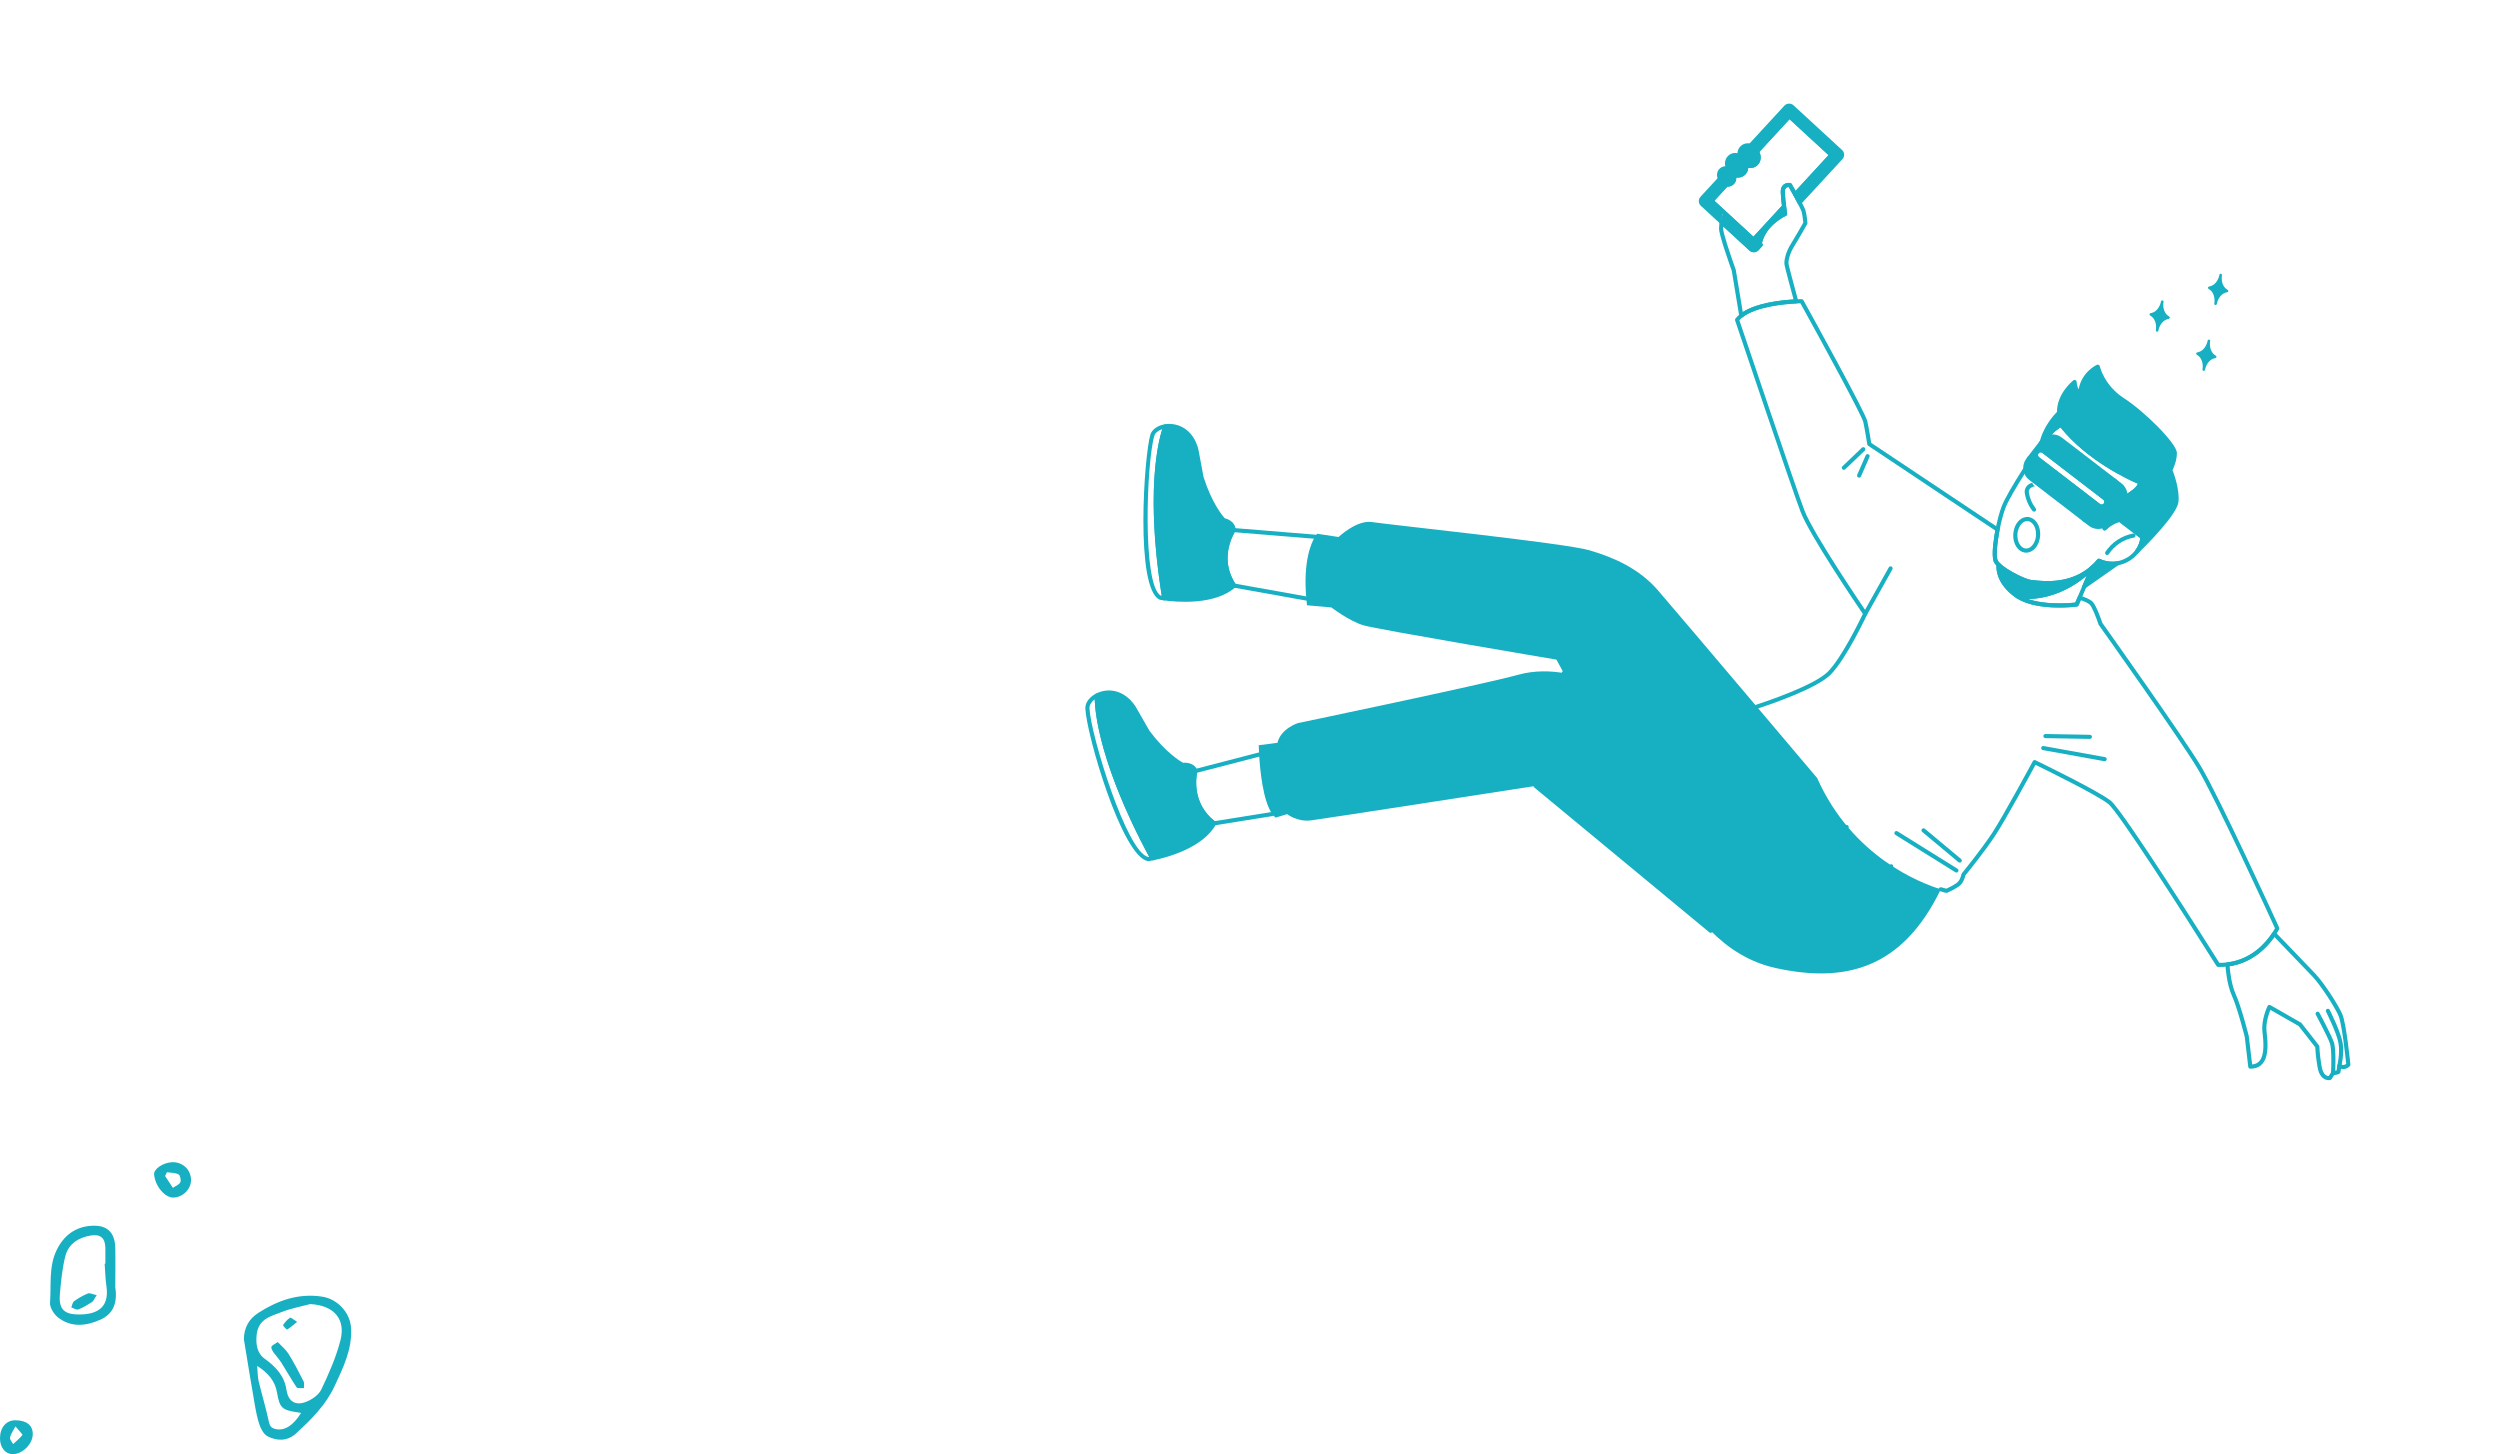 <svg xmlns="http://www.w3.org/2000/svg" width="2278" height="1325" viewBox="0 0 2278 1325" fill="none"><path fill-rule="evenodd" clip-rule="evenodd" d="M152.089 1068.15C151.546 1069.33 151.003 1070.5 150.46 1071.59C152.812 1075.21 155.165 1078.83 157.517 1082.36C159.869 1080.73 163.217 1079.55 164.303 1077.29C165.207 1075.48 164.212 1070.87 162.764 1070.14C159.688 1068.51 155.708 1068.69 152.179 1068.15H152.089ZM174.074 1074.85C174.255 1083.35 166.745 1091.04 157.969 1091.22C150.189 1091.4 141.322 1080.73 140.418 1070.14C139.965 1065.17 148.56 1059.38 156.793 1059.01C166.293 1058.65 173.802 1065.62 174.074 1074.85Z" fill="#17AFC2"></path><path fill-rule="evenodd" clip-rule="evenodd" d="M14.115 1299.67C11.672 1304.29 9.682 1306.91 9.139 1309.9C8.777 1311.62 10.949 1313.88 11.944 1315.87C14.839 1313.15 18.096 1310.62 20.448 1307.54C20.81 1307.09 17.372 1303.74 14.115 1299.76V1299.67ZM14.115 1294.15C24.339 1294.24 29.948 1298.86 29.858 1306.82C29.767 1315.96 20.267 1325.19 11.401 1325.01C4.615 1324.82 -0.089 1318.76 0.001 1310.35C0.092 1300.58 5.792 1294.06 14.115 1294.15Z" fill="#17AFC2"></path><path fill-rule="evenodd" clip-rule="evenodd" d="M234.329 1244.57C234.871 1250.46 234.781 1254.62 235.686 1258.6C238.671 1270.99 242.381 1283.21 245.004 1295.6C245.909 1299.58 247.266 1301.21 250.976 1302.12C259.118 1304.02 267.171 1299.13 274.318 1287.46C273.323 1287.28 272.328 1287.1 271.332 1286.92C256.947 1284.93 254.776 1282.85 252.423 1268.91C250.614 1258.42 244.462 1251.09 234.238 1244.57H234.329ZM283.003 1188.21C274.227 1190.56 264.999 1192.19 256.585 1195.54C246.904 1199.43 235.505 1201.6 233.876 1216.08C232.971 1224.58 234.057 1233.08 241.386 1238.24C251.247 1245.3 259.118 1253.71 261.018 1266.38C262.466 1276.33 268.618 1281.13 278.299 1277.6C283.818 1275.61 290.241 1271.26 292.684 1266.29C299.56 1251.9 306.165 1236.98 310.146 1221.59C315.303 1201.78 304.174 1189.57 283.094 1188.3L283.003 1188.21ZM222.205 1220.78C222.205 1209.83 226.91 1201.78 235.414 1196.26C253.057 1184.95 272.056 1178.17 293.589 1181.51C307.703 1183.69 319.193 1196.17 319.917 1210.38C320.912 1229.65 312.679 1246.29 304.898 1262.94C296.936 1280.22 283.546 1293.52 269.704 1306.19C261.923 1313.24 252.695 1313.24 243.919 1308.81C240.662 1307.18 238.038 1302.66 236.681 1298.95C234.419 1292.53 233.152 1285.65 231.976 1278.86C228.629 1259.5 225.462 1240.14 222.296 1220.78H222.205Z" fill="#17AFC2"></path><path fill-rule="evenodd" clip-rule="evenodd" d="M253.056 1222.86C256.585 1226.57 260.294 1229.56 262.737 1233.36C267.803 1241.5 272.236 1250 276.579 1258.6C277.484 1260.32 276.851 1262.76 276.941 1264.84C274.679 1264.66 271.06 1265.38 270.337 1264.21C265.36 1256.88 261.108 1249.1 256.313 1241.59C254.232 1238.33 251.518 1235.53 249.256 1232.36C248.261 1230.82 246.904 1228.65 247.356 1227.2C247.718 1225.85 250.161 1224.94 253.056 1222.86Z" fill="#17AFC2"></path><path fill-rule="evenodd" clip-rule="evenodd" d="M270.88 1204.4C266.899 1207.57 264.456 1209.83 261.561 1211.55C261.289 1211.73 257.58 1207.84 257.942 1207.39C259.661 1204.77 261.742 1202.32 264.275 1200.7C264.999 1200.24 267.532 1202.5 270.789 1204.5L270.88 1204.4Z" fill="#17AFC2"></path><path fill-rule="evenodd" clip-rule="evenodd" d="M95.27 1151.57C95.451 1151.57 95.722 1151.57 95.993 1151.48C95.993 1146.59 96.084 1141.8 95.993 1136.91C95.812 1128.14 91.56 1124.34 82.784 1125.78C71.656 1127.59 62.518 1133.29 59.623 1144.33C56.637 1155.64 55.642 1167.49 54.556 1179.16C53.471 1191.83 57.633 1197.35 70.118 1197.71C86.494 1198.25 100.065 1193 96.989 1172.11C95.993 1165.32 95.903 1158.35 95.36 1151.57H95.27ZM105.131 1173.55C107.122 1187.58 102.96 1197.35 91.47 1202.5C78.532 1208.29 64.961 1209.83 52.928 1200.51C49.128 1197.53 45.238 1191.38 45.6 1186.94C46.776 1170.84 44.242 1154.1 51.752 1138.81C58.266 1125.6 68.851 1117.73 83.599 1116.92C97.622 1116.1 104.679 1122.89 105.041 1137C105.312 1149.76 105.041 1162.61 105.041 1173.64L105.131 1173.55Z" fill="#17AFC2"></path><path fill-rule="evenodd" clip-rule="evenodd" d="M88.123 1180.16C85.861 1183.51 85.228 1185.5 83.961 1186.31C79.89 1188.93 75.819 1191.47 71.295 1193.19C69.666 1193.82 67.133 1192.01 64.962 1191.29C65.776 1189.39 66.048 1186.67 67.495 1185.68C71.385 1182.87 75.638 1180.43 80.071 1178.62C81.88 1177.9 84.595 1179.43 88.123 1180.16Z" fill="#17AFC2"></path><path d="M2013.03 262.239C2020.44 266.49 2018.96 275.936 2018.8 276.82C2018.95 276 2020.82 266.574 2029.28 265.152C2021.85 260.865 2023.36 251.392 2023.51 250.572C2023.35 251.456 2021.46 260.812 2013.03 262.239Z" fill="#17AFC2"></path><path d="M2026.65 264.679C2023.39 265.92 2021.27 268.326 2019.91 270.663C2019.45 267.999 2018.29 265.007 2015.66 262.71C2018.93 261.464 2021.05 259.058 2022.41 256.723C2022.87 259.384 2024.02 262.376 2026.65 264.679ZM2018.6 277.948C2019.23 278.059 2019.82 277.644 2019.93 277.022C2020.11 276.057 2021.84 267.565 2029.47 266.282C2029.95 266.203 2030.33 265.832 2030.41 265.356C2030.5 264.88 2030.27 264.402 2029.86 264.159C2023.15 260.292 2024.47 251.738 2024.64 250.774C2024.75 250.152 2024.33 249.556 2023.71 249.444C2023.09 249.332 2022.49 249.748 2022.38 250.37C2022.21 251.334 2020.47 259.816 2012.84 261.11C2012.36 261.192 2011.99 261.564 2011.9 262.039C2011.82 262.515 2012.04 262.993 2012.46 263.233C2019.17 267.083 2017.85 275.652 2017.68 276.618C2017.57 277.24 2017.98 277.836 2018.6 277.948Z" fill="#17AFC2"></path><path d="M1959.78 286.515C1967.19 290.765 1965.71 300.211 1965.55 301.095C1965.7 300.276 1967.57 290.851 1976.03 289.427C1968.59 285.14 1970.11 275.668 1970.26 274.848C1970.1 275.733 1968.2 285.087 1959.78 286.515Z" fill="#17AFC2"></path><path d="M1973.4 288.955C1970.13 290.196 1968.01 292.601 1966.65 294.939C1966.19 292.276 1965.04 289.284 1962.41 286.985C1965.68 285.741 1967.8 283.334 1969.15 280.999C1969.61 283.659 1970.77 286.652 1973.4 288.955ZM1965.35 302.224C1965.97 302.336 1966.57 301.921 1966.68 301.298C1966.85 300.333 1968.59 291.842 1976.22 290.558C1976.7 290.478 1977.07 290.108 1977.16 289.631C1977.24 289.156 1977.02 288.677 1976.6 288.434C1969.89 284.567 1971.21 276.013 1971.38 275.049C1971.49 274.427 1971.08 273.831 1970.45 273.719C1969.83 273.608 1969.24 274.022 1969.12 274.645C1968.95 275.609 1967.22 284.093 1959.58 285.385C1959.11 285.467 1958.73 285.839 1958.65 286.314C1958.56 286.791 1958.79 287.269 1959.21 287.51C1965.92 291.359 1964.59 299.929 1964.42 300.894C1964.31 301.517 1964.72 302.112 1965.35 302.224L1965.35 302.224Z" fill="#17AFC2"></path><path d="M2002.28 322.234C2009.69 326.482 2008.21 335.928 2008.05 336.814C2008.2 335.993 2010.07 326.568 2018.53 325.146C2011.1 320.859 2012.61 311.385 2012.76 310.564C2012.6 311.45 2010.71 320.805 2002.28 322.234Z" fill="#17AFC2"></path><path d="M2015.9 324.673C2012.64 325.914 2010.51 328.32 2009.16 330.656C2008.7 327.993 2007.54 325 2004.91 322.704C2008.18 321.456 2010.3 319.051 2011.66 316.716C2012.12 319.376 2013.27 322.369 2015.9 324.673ZM2007.85 337.94C2008.48 338.052 2009.07 337.637 2009.18 337.014C2009.36 336.051 2011.09 327.558 2018.72 326.276C2019.2 326.195 2019.57 325.825 2019.66 325.35C2019.74 324.873 2019.52 324.394 2019.1 324.153C2012.39 320.284 2013.71 311.731 2013.89 310.767C2014 310.144 2013.58 309.548 2012.96 309.437C2012.34 309.325 2011.74 309.74 2011.63 310.362C2011.46 311.326 2009.72 319.809 2002.09 321.104C2001.61 321.184 2001.24 321.556 2001.15 322.033C2001.07 322.508 2001.29 322.986 2001.71 323.227C2008.42 327.076 2007.1 335.646 2006.93 336.61C2006.82 337.233 2007.23 337.828 2007.85 337.94Z" fill="#17AFC2"></path><path d="M1572.67 813.147L1570.72 823.82L1705.55 847.979L1707.49 837.307L1572.67 813.147Z" fill="#17AFC2"></path><path d="M999.408 633.757C999.408 633.757 996.444 682.849 1049.7 781.551L1050.89 781.984C1062.62 779.529 1094.9 771.05 1106.34 750.213C1081.71 731.726 1089.21 702.591 1089.21 702.591C1089.21 702.591 1087.63 695.964 1077.53 696.946C1077.53 696.946 1063.08 689.908 1045.93 667.094L1033.03 644.609C1022.88 629.341 1008.49 628.958 999.408 633.757L999.408 633.757Z" fill="#17AFC2"></path><path d="M1061.98 388.419C1061.98 388.419 1043 433.799 1060.73 544.523L1060.64 545.183C1071.44 546.685 1106.32 550.034 1124.52 533.582C1107.36 508.028 1124.03 483.003 1124.03 483.003C1124.03 483.003 1124.76 476.219 1114.88 473.825C1114.88 473.825 1103.55 462.411 1094.88 435.233L1090.11 409.757C1085.57 391.994 1072.13 386.902 1061.98 388.419Z" fill="#17AFC2"></path><path d="M1147.31 687.513C1148.13 701.679 1150.79 729.869 1159.32 741.729C1160.25 743.036 1161.25 744.135 1162.34 745.01L1172.84 741.822C1172.84 741.822 1182.09 749.118 1194.44 747.562C1206.79 746.005 1399.22 716.113 1399.22 716.113L1558.81 848.134C1534.12 823.156 1519.47 791.271 1510.2 772.308C1497.83 747.017 1443.97 648.179 1424.91 613.308C1413.97 611.401 1398.85 610.509 1383.04 614.914C1352.34 623.486 1182.69 658.871 1182.69 658.871C1182.69 658.871 1167.1 663.806 1164.01 676.839L1146.95 679.044C1146.95 679.044 1147.01 682.361 1147.31 687.513L1147.31 687.513Z" fill="#17AFC2"></path><path d="M1198.23 489.059C1194.6 495.079 1187.32 511.78 1190.31 545.371C1190.46 547.351 1190.69 549.427 1190.94 551.531L1213.21 553.515C1213.21 553.515 1229.34 565.951 1242.46 569.792C1255.6 573.666 1418.21 601.045 1418.21 601.045C1418.21 601.045 1420.73 605.617 1424.91 613.308C1443.97 648.179 1497.83 747.017 1510.2 772.309C1519.47 791.271 1534.13 823.156 1558.81 848.134C1574.29 863.814 1593.7 876.756 1618.21 882.125C1680 895.637 1733.05 883.884 1768.45 810.316C1750.19 804.712 1687.83 780.902 1655.78 708.937C1655.78 708.937 1630.44 678.963 1600.8 643.956C1563.77 600.2 1520.01 548.591 1510.52 537.67C1493.42 518.038 1470.37 507.86 1448.14 501.383C1425.93 494.881 1264.21 477.969 1250.29 475.717C1236.37 473.466 1219.69 489.326 1219.69 489.326L1200.12 486.334C1200.12 486.334 1199.35 487.172 1198.23 489.059L1198.23 489.059Z" fill="#17AFC2"></path><path d="M1550.89 180.538C1549.4 182.17 1549.49 184.706 1551.12 186.192L1568.66 202.323C1568.95 198.716 1569.28 195.656 1569.28 195.656L1571.1 193.704L1559.5 183.031L1573.21 168.133C1571.37 167.828 1569.47 166.596 1567.97 164.211C1567.68 163.75 1567.41 163.269 1567.22 162.829L1550.89 180.538L1550.89 180.538Z" fill="#17AFC2"></path><path d="M1575.09 153.991C1570.02 151.563 1564.25 156.522 1567.22 162.828C1567.41 163.269 1567.68 163.75 1567.97 164.21C1569.47 166.595 1571.37 167.828 1573.21 168.133C1577.23 168.854 1581.08 165.367 1580.08 160.659L1581.09 159.565C1580.55 159.415 1580 159.153 1579.46 158.814C1578.09 157.997 1576.77 156.731 1575.66 154.931C1575.49 154.656 1575.32 154.409 1575.17 154.139C1575.13 154.078 1575.11 154.047 1575.09 153.991L1575.09 153.991Z" fill="#17AFC2"></path><path d="M1585.31 142.397C1578.57 138.395 1570.32 145.351 1575.09 153.991C1575.15 154 1575.22 154.039 1575.27 154.075L1575.17 154.139C1575.32 154.409 1575.49 154.657 1575.66 154.931C1576.77 156.731 1578.09 157.997 1579.47 158.814C1580 159.154 1580.55 159.415 1581.09 159.566C1586.69 161.492 1592.52 156.677 1590.85 150.06C1590.66 149.944 1590.44 149.798 1590.25 149.654C1589.09 148.852 1587.97 147.701 1587 146.144C1586.29 145.069 1585.81 144.005 1585.47 142.996C1585.4 142.793 1585.36 142.596 1585.31 142.397Z" fill="#17AFC2"></path><path d="M1575.09 153.991C1575.11 154.047 1575.13 154.078 1575.17 154.139L1575.27 154.075C1575.22 154.039 1575.15 154 1575.09 153.991Z" fill="#17AFC2"></path><path d="M1571.1 193.705L1569.28 195.656C1569.28 195.656 1568.95 198.716 1568.66 202.324L1595.37 226.907C1597 228.417 1599.51 228.298 1601.03 226.671L1604.36 223.066L1603.4 222.19C1607.14 203.445 1626.57 194.967 1626.57 194.967C1626.57 194.967 1626.12 192.012 1625.65 188.105L1597.83 218.317L1571.1 193.704L1571.1 193.705Z" fill="#17AFC2"></path><path d="M1594.87 132.777C1589.34 131.082 1583.66 135.863 1585.31 142.397C1585.36 142.596 1585.4 142.793 1585.47 142.996C1585.81 144.005 1586.29 145.069 1587 146.144C1587.97 147.701 1589.09 148.852 1590.25 149.655C1590.44 149.798 1590.66 149.944 1590.85 150.06C1597.7 154.108 1606.07 146.903 1600.86 138.107C1600.76 137.899 1600.64 137.713 1600.51 137.502C1598.89 134.906 1596.88 133.406 1594.87 132.777Z" fill="#17AFC2"></path><path d="M1627.31 97.561L1594.87 132.777C1596.88 133.406 1598.89 134.906 1600.51 137.502C1600.64 137.713 1600.77 137.899 1600.86 138.107L1630.5 105.943L1668.83 141.23L1635.75 177.142C1637.08 179.578 1638.5 182.22 1639.76 184.614L1677.44 143.722C1678.93 142.09 1678.84 139.551 1677.21 138.065L1632.97 97.329C1631.33 95.841 1628.82 95.96 1627.31 97.561L1627.31 97.561Z" fill="#17AFC2"></path><path d="M1821.13 514.666C1821.13 514.666 1818.69 529.034 1836.89 542.382C1837.49 542.815 1838.1 543.221 1838.73 543.607C1877.53 547.498 1903.92 519.982 1906.42 517.257C1884.96 536.165 1856.99 530.718 1851.19 530.383C1845.76 530.115 1828.13 521.478 1821.13 514.666Z" fill="#17AFC2"></path><path d="M1877.91 386.897C1905.51 422.267 1950.45 439.703 1950.45 439.703C1948.21 449.038 1933.25 452.618 1925.79 462.59C1918.36 472.542 1917.69 481.476 1917.69 481.476C1929.14 470.242 1941.74 473.041 1941.74 473.041C1943.76 473.729 1945.62 474.876 1947.17 476.347C1950.61 479.676 1952.33 484.646 1952.14 489.467C1951.94 494.258 1949.97 498.866 1947.09 502.663C1948.11 501.653 1981.94 468.966 1983.16 457.034C1984.38 444.915 1977.56 428.318 1977.56 428.318C1977.56 428.318 1981.83 420.243 1981.69 412.68C1981.53 405.113 1953.28 376.568 1934.35 364.415C1915.39 352.26 1911.48 334.123 1911.48 334.123C1911.48 334.123 1895.52 341.434 1895.42 360.64C1895.42 360.64 1890.65 354.988 1890.37 348.077C1890.37 348.077 1875.57 359.823 1876.24 376.051C1876.24 376.051 1862.93 388.578 1859.96 405.318C1864.49 397.563 1870.71 391.328 1877.91 386.897L1877.91 386.897Z" fill="#17AFC2"></path><path d="M1899.26 534.358L1929.46 513.251C1923.75 514.262 1917.77 513.407 1912.54 510.927C1910.64 513.216 1908.68 515.25 1906.62 517.049L1899.26 534.358Z" fill="#17AFC2"></path><path d="M1046.55 780.893C1046.47 780.881 1046.38 780.868 1046.3 780.853C1026.8 777.358 993.644 669.015 992.717 645.328C992.61 642.531 994.426 639.526 997.512 637.172C997.836 650.008 1002.4 697.33 1047.15 780.79C1046.9 780.833 1046.69 780.87 1046.55 780.893L1046.55 780.893ZM1045.76 784.568C1045.99 784.608 1046.21 784.637 1046.43 784.656C1046.58 784.671 1046.74 784.668 1046.89 784.642C1046.89 784.642 1048.54 784.384 1051.27 783.822C1052.1 783.655 1052.71 782.96 1052.77 782.122C1052.83 781.283 1052.33 780.504 1051.53 780.219L1051.01 780.031C998.973 683.346 1001.26 634.358 1001.29 633.872C1001.32 633.197 1001 632.551 1000.43 632.182C999.864 631.818 999.142 631.783 998.54 632.092C992.53 635.223 988.772 640.474 988.963 645.472C989.882 668.933 1022.29 780.362 1045.76 784.567L1045.76 784.568Z" fill="#17AFC2"></path><path d="M1058.58 542.977C1058.3 542.933 1058.09 542.898 1057.94 542.871C1040.45 534.006 1044.87 419.926 1051.82 397.155C1051.82 397.155 1051.82 397.152 1051.82 397.15C1052.63 394.473 1055.34 392.228 1059.07 391.018C1055.14 403.245 1043.85 449.441 1058.58 542.977ZM1057.03 546.527C1057.03 546.527 1058.24 546.743 1060.38 547.044C1060.87 547.114 1061.37 546.983 1061.77 546.683C1062.17 546.383 1062.43 545.937 1062.5 545.44L1062.59 544.78C1062.62 544.593 1062.61 544.408 1062.59 544.227C1045.14 435.292 1063.53 389.592 1063.72 389.142C1063.98 388.52 1063.88 387.801 1063.47 387.268C1063.05 386.733 1062.38 386.46 1061.71 386.562C1054.96 387.552 1049.67 391.282 1048.22 396.06C1042.57 414.58 1034.13 536.152 1056.59 546.386C1056.73 546.452 1056.88 546.499 1057.03 546.527Z" fill="#17AFC2"></path><path d="M1103.89 750.692C1092.18 769.785 1061.25 777.847 1051.03 780.037L1051.01 780.03C1003.17 691.139 1001.24 642.564 1001.27 634.934C1010.19 630.782 1022.71 632.476 1031.47 645.647L1044.3 668.031C1061.65 691.136 1076.1 698.339 1076.71 698.634C1077.02 698.783 1077.37 698.846 1077.71 698.814C1084.73 698.134 1086.78 701.559 1087.26 702.698C1086.39 706.896 1081.98 733.109 1103.89 750.692L1103.89 750.692ZM1050.56 783.833C1050.8 783.875 1051.04 783.872 1051.28 783.821C1064.44 781.067 1096.33 772.361 1107.99 751.118C1108.44 750.298 1108.22 749.274 1107.47 748.713C1084.17 731.223 1090.74 704.199 1091.03 703.058C1091.11 702.761 1091.11 702.451 1091.04 702.156C1090.38 699.371 1086.78 694.389 1077.92 695.028C1075.41 693.65 1062.42 685.909 1047.43 665.969L1034.66 643.673C1024.22 627.966 1009.01 626.561 998.531 632.098C997.952 632.404 997.574 632.99 997.533 633.644C997.412 635.671 995.147 684.397 1048.04 782.442C1048.26 782.848 1048.62 783.16 1049.06 783.316L1050.25 783.749C1050.35 783.785 1050.46 783.814 1050.56 783.833Z" fill="#17AFC2"></path><path d="M1122.05 533.229C1104.96 547.263 1073.98 544.977 1062.47 543.534C1046.61 443.857 1060.81 397.352 1063.34 390.141C1073.14 389.193 1084.38 394.931 1088.29 410.224L1093.04 435.58C1101.8 463.099 1113.07 474.667 1113.55 475.147C1113.79 475.394 1114.1 475.569 1114.44 475.65C1121.31 477.316 1122.09 481.226 1122.16 482.457C1119.95 486.117 1107.16 509.413 1122.05 533.229L1122.05 533.229ZM1060.3 547.034C1060.33 547.039 1060.35 547.043 1060.38 547.045C1070.96 548.517 1106.96 551.993 1125.77 534.973C1126.47 534.349 1126.59 533.308 1126.07 532.536C1109.85 508.364 1124.94 485.024 1125.59 484.042C1125.76 483.791 1125.86 483.503 1125.9 483.203C1126.2 480.354 1124.48 474.452 1115.88 472.143C1113.96 470.015 1104.25 458.418 1096.67 434.664L1091.96 409.413C1087.29 391.161 1073.4 384.818 1061.7 386.561C1061.05 386.658 1060.5 387.089 1060.25 387.694C1059.46 389.566 1041.29 434.763 1058.83 544.544L1058.78 544.929C1058.64 545.929 1059.32 546.858 1060.3 547.034L1060.3 547.034Z" fill="#17AFC2"></path><path d="M1124.18 535.43L1189.97 547.219C1190.99 547.402 1191.97 546.722 1192.15 545.702C1192.33 544.679 1191.65 543.705 1190.63 543.522L1125.64 531.875C1111.67 510.329 1122.29 489.602 1125.02 484.969L1198.07 490.929C1199.11 491.015 1200.01 490.244 1200.1 489.211C1200.18 488.176 1199.4 487.252 1198.37 487.185L1124.18 481.13C1123.5 481.077 1122.85 481.394 1122.47 481.962C1122.29 482.224 1105.31 508.336 1122.96 534.628C1123.24 535.05 1123.68 535.34 1124.18 535.43Z" fill="#17AFC2"></path><path d="M1106.01 752.064C1106.21 752.1 1106.43 752.103 1106.64 752.069L1159.62 743.583C1160.64 743.419 1161.34 742.457 1161.18 741.433C1161.01 740.407 1160.04 739.708 1159.03 739.875L1106.84 748.231C1086.54 732.479 1089.74 709.396 1090.8 704.12L1147.78 689.332C1148.78 689.07 1149.39 688.045 1149.13 687.043C1148.86 686.038 1147.83 685.437 1146.84 685.695L1088.74 700.772C1088.08 700.943 1087.56 701.462 1087.39 702.124C1087.31 702.428 1079.87 732.695 1105.21 751.715C1105.45 751.893 1105.72 752.012 1106.01 752.064L1106.01 752.064Z" fill="#17AFC2"></path><path d="M1558.48 849.982C1559.09 850.092 1559.75 849.894 1560.2 849.402C1560.87 848.663 1560.85 847.525 1560.15 846.811C1537.22 823.616 1523.06 794.474 1513.69 775.191L1511.88 771.482C1498.68 744.491 1438.49 634.234 1426.56 612.408C1426.06 611.498 1424.92 611.161 1424.01 611.661C1423.1 612.157 1422.77 613.298 1423.27 614.206C1435.19 636.025 1495.34 746.212 1508.51 773.133L1510.31 776.829C1517.6 791.842 1527.77 812.764 1542.72 832.38L1400.42 714.665C1399.62 714.005 1398.43 714.112 1397.77 714.913C1397.11 715.715 1397.22 716.898 1398.02 717.56L1557.61 849.58C1557.87 849.791 1558.17 849.926 1558.48 849.982L1558.48 849.982Z" fill="#17AFC2"></path><path d="M1623.68 187.474L1597.72 215.664L1562.15 182.921L1573.95 170.098C1576.17 170.187 1578.33 169.336 1579.9 167.716C1581.44 166.124 1582.22 164.005 1582.11 161.748C1584.94 162.196 1587.83 161.356 1589.96 159.403C1591.81 157.708 1592.86 155.401 1593 152.893C1596.08 153.54 1599.28 152.65 1601.59 150.341C1604.62 147.317 1605.17 142.746 1603.14 138.406L1630.61 108.596L1666.17 141.339L1636.14 173.947C1634.17 170.382 1632.65 167.695 1632.65 167.695C1632.37 167.206 1631.94 166.878 1631.34 166.771C1630.91 166.694 1627.57 166.182 1625.05 168.356C1623.32 169.85 1622.5 172.139 1622.6 175.163C1622.72 179.252 1623.29 184.336 1623.68 187.474L1623.68 187.474ZM1597.5 220.166C1597.63 220.19 1597.77 220.199 1597.91 220.193C1598.4 220.173 1598.87 219.954 1599.21 219.59L1627.03 189.377C1627.41 188.97 1627.59 188.416 1627.51 187.867C1627.14 184.94 1626.49 179.384 1626.36 175.042C1626.3 173.202 1626.68 171.912 1627.51 171.2C1628.22 170.585 1629.2 170.44 1629.88 170.427C1630.67 171.827 1632.3 174.748 1634.11 178.045C1634.4 178.575 1634.89 178.907 1635.53 179.007C1636.13 179.082 1636.73 178.861 1637.14 178.415L1670.21 142.502C1670.91 141.738 1670.86 140.551 1670.1 139.847L1631.77 104.56C1631.01 103.86 1629.82 103.906 1629.12 104.671L1599.48 136.833C1598.92 137.445 1598.82 138.349 1599.24 139.063C1601.52 142.913 1600.58 146.042 1598.94 147.685C1597.38 149.239 1594.58 150.076 1591.81 148.446C1591.16 148.06 1590.33 148.102 1589.73 148.556C1589.12 149.01 1588.84 149.782 1589.03 150.517C1589.63 152.915 1589.05 155.145 1587.42 156.635C1585.87 158.056 1583.72 158.485 1581.7 157.79C1580.98 157.553 1580.22 157.745 1579.71 158.292L1578.7 159.387C1578.29 159.834 1578.12 160.455 1578.25 161.05C1578.58 162.624 1578.21 164.062 1577.2 165.104C1576.25 166.083 1574.89 166.525 1573.54 166.284C1572.91 166.171 1572.26 166.389 1571.83 166.86L1558.12 181.757C1557.41 182.521 1557.46 183.709 1558.23 184.411L1596.56 219.699C1596.82 219.943 1597.15 220.103 1597.5 220.166L1597.5 220.166Z" fill="#17AFC2"></path><path d="M1578.25 160.269C1578.19 160.524 1578.19 160.789 1578.25 161.05C1578.58 162.624 1578.21 164.062 1577.2 165.104C1576.25 166.083 1574.89 166.525 1573.54 166.285C1573.52 166.281 1573.5 166.278 1573.49 166.274C1572.03 166.013 1570.64 164.927 1569.56 163.21C1569.31 162.822 1569.1 162.438 1568.94 162.082C1567.91 159.887 1568.13 157.794 1569.5 156.428C1570.63 155.307 1572.25 154.952 1573.78 155.478C1573.83 155.555 1573.88 155.63 1573.93 155.707C1575.21 157.771 1576.62 159.246 1578.25 160.269ZM1572.8 169.967C1575.38 170.463 1578.06 169.624 1579.9 167.716C1581.55 166.011 1582.32 163.704 1582.08 161.269L1582.48 160.839C1582.92 160.358 1583.08 159.683 1582.9 159.053C1582.72 158.422 1582.23 157.932 1581.6 157.758C1581.25 157.661 1580.87 157.481 1580.47 157.228C1579.22 156.482 1578.15 155.388 1577.26 153.943L1577.1 153.688C1577.01 153.547 1576.92 153.417 1576.84 153.274C1576.82 153.234 1576.8 153.198 1576.78 153.163C1576.6 152.784 1576.29 152.48 1575.9 152.296C1572.79 150.81 1569.24 151.386 1566.85 153.763C1564.34 156.259 1563.83 160.038 1565.52 163.628C1565.72 164.102 1566.04 164.677 1566.39 165.227C1568.03 167.836 1570.31 169.521 1572.8 169.967L1572.8 169.967Z" fill="#17AFC2"></path><path d="M1589.17 151.193C1589.51 153.331 1588.89 155.286 1587.42 156.635C1585.87 158.056 1583.72 158.485 1581.7 157.79C1581.25 157.661 1580.87 157.481 1580.47 157.228C1579.22 156.482 1578.15 155.388 1577.26 153.943L1577.1 153.687C1577.08 153.662 1577.06 153.638 1577.05 153.613C1576.96 153.257 1576.8 152.932 1576.53 152.686C1574.99 149.627 1575.27 146.669 1577.29 144.707C1579.02 143.028 1581.48 142.649 1583.72 143.682C1584.12 144.865 1584.7 146.052 1585.42 147.169C1586.45 148.818 1587.72 150.182 1589.17 151.193L1589.17 151.193ZM1581.96 161.73C1584.79 162.238 1587.78 161.408 1589.96 159.403C1592.6 156.987 1593.61 153.322 1592.67 149.603C1592.55 149.119 1592.24 148.702 1591.81 148.447C1591.67 148.363 1591.52 148.256 1591.38 148.155C1590.29 147.394 1589.37 146.399 1588.59 145.153C1588.01 144.259 1587.57 143.346 1587.26 142.407C1587.2 142.236 1587.17 142.112 1587.15 141.991C1587.03 141.484 1586.72 141.046 1586.27 140.783C1582.44 138.512 1577.78 139.002 1574.67 142.01C1572.05 144.555 1570.34 149.278 1573.45 154.897C1573.46 154.92 1573.48 154.945 1573.49 154.967C1573.5 154.981 1573.5 154.993 1573.51 155.006C1573.64 155.248 1573.78 155.474 1573.93 155.707C1575.28 157.882 1576.77 159.399 1578.51 160.431C1579.17 160.849 1579.89 161.179 1580.59 161.375C1581.04 161.53 1581.5 161.648 1581.96 161.73Z" fill="#17AFC2"></path><path d="M1574.85 155.989C1575.32 156.074 1575.84 155.976 1576.26 155.673C1576.75 155.33 1577.09 154.745 1577.1 154.149C1577.11 153.554 1576.89 152.956 1576.42 152.592C1576.18 152.404 1575.72 152.196 1575.43 152.142C1574.78 152.027 1574.13 152.251 1573.7 152.735C1573.26 153.219 1573.11 153.894 1573.29 154.52C1573.35 154.721 1573.53 155.061 1573.65 155.229C1573.94 155.647 1574.38 155.905 1574.85 155.989Z" fill="#17AFC2"></path><path d="M1624.51 193.864C1623.69 194.281 1622.53 194.909 1621.17 195.751L1624.3 192.353C1624.38 192.931 1624.45 193.441 1624.51 193.864L1624.51 193.864ZM1601.76 223.117L1599.65 225.412C1599.27 225.82 1598.73 226.067 1598.16 226.092C1597.59 226.117 1597.05 225.919 1596.65 225.542L1552.4 184.814C1552.4 184.809 1552.4 184.805 1552.39 184.802C1551.98 184.428 1551.74 183.911 1551.72 183.348C1551.69 182.777 1551.9 182.223 1552.29 181.795L1566.89 165.961C1567.79 167.192 1568.83 168.178 1569.96 168.872L1558.12 181.772C1557.42 182.534 1557.47 183.718 1558.23 184.422L1596.55 219.704C1597.31 220.407 1598.5 220.356 1599.21 219.595L1603.91 214.49C1602.89 216.742 1602.08 219.185 1601.55 221.828C1601.46 222.273 1601.54 222.728 1601.76 223.117L1601.76 223.117ZM1597.01 229.758C1597.44 229.835 1597.88 229.865 1598.32 229.845C1599.89 229.775 1601.33 229.108 1602.41 227.964L1605.74 224.325C1606.08 223.953 1606.26 223.461 1606.23 222.96C1606.21 222.457 1605.98 221.987 1605.61 221.652L1605.46 221.521C1609.46 204.708 1627.15 196.755 1627.33 196.675C1628.11 196.332 1628.56 195.508 1628.43 194.665C1628.43 194.649 1627.97 191.731 1627.53 187.887C1627.44 187.159 1626.94 186.543 1626.24 186.318C1625.55 186.084 1624.78 186.289 1624.28 186.829L1597.71 215.669L1562.16 182.93L1574.59 169.388C1575.06 168.879 1575.21 168.15 1574.97 167.495C1574.74 166.838 1574.18 166.302 1573.48 166.261C1572.03 166.016 1570.67 164.959 1569.56 163.203C1569.32 162.828 1569.11 162.463 1568.98 162.128C1568.73 161.531 1568.2 161.097 1567.57 160.979C1567.57 160.979 1567.56 160.978 1567.56 160.977C1566.93 160.864 1566.28 161.081 1565.85 161.553L1549.52 179.257C1548.45 180.43 1547.9 181.93 1547.96 183.489C1548.02 185.067 1548.7 186.518 1549.86 187.579L1594.1 228.295C1594.91 229.061 1595.92 229.563 1597.01 229.759L1597.01 229.758Z" fill="#17AFC2"></path><path d="M1634.29 272.864C1621.27 273.657 1600.56 276.219 1588.02 284.352L1581.67 245.995C1581.66 245.882 1581.63 245.773 1581.59 245.667C1577.09 233.178 1570.01 212.011 1570.14 208.372C1570.17 207.712 1570.2 207.029 1570.24 206.337L1594.09 228.284C1595.25 229.355 1596.75 229.909 1598.32 229.843C1599.88 229.774 1601.33 229.102 1602.4 227.951L1605.74 224.341C1606.07 223.974 1606.26 223.485 1606.24 222.988C1606.21 222.488 1605.99 222.019 1605.63 221.681L1605.47 221.535C1609.46 204.705 1627.14 196.769 1627.32 196.686C1628.09 196.345 1628.55 195.526 1628.42 194.686C1628.42 194.673 1627.98 191.748 1627.52 187.882C1627.14 184.94 1626.49 179.384 1626.36 175.042C1626.3 173.202 1626.68 171.912 1627.51 171.2C1628.22 170.585 1629.2 170.44 1629.88 170.427C1630.67 171.827 1632.3 174.748 1634.11 178.045C1635.42 180.467 1636.85 183.1 1638.1 185.484C1640.04 189.216 1641.17 191.548 1641.46 192.41C1642.35 195.114 1642.97 201.009 1643.15 202.863C1641.74 205.371 1635.42 216.552 1631.62 222.571C1627.28 229.509 1625.49 237.278 1626.01 241.067C1626.4 243.673 1632.09 264.777 1634.29 272.864L1634.29 272.864ZM1586.32 289.479C1586.85 289.573 1587.4 289.442 1587.82 289.104C1600.26 279.277 1626.21 277.006 1636.8 276.486C1637.37 276.456 1637.89 276.174 1638.23 275.714C1638.56 275.253 1638.67 274.666 1638.52 274.116C1634.49 259.297 1630.02 242.47 1629.73 240.536C1629.36 237.87 1630.69 231.136 1634.81 224.572C1639.13 217.721 1646.63 204.322 1646.71 204.191C1646.89 203.861 1646.97 203.488 1646.94 203.111C1646.91 202.777 1646.23 194.865 1645.02 191.236C1644.67 190.141 1643.55 187.828 1641.43 183.745C1640.16 181.339 1638.74 178.689 1637.4 176.245C1634.86 171.599 1632.65 167.695 1632.65 167.695C1632.37 167.206 1631.94 166.878 1631.34 166.771C1630.91 166.694 1627.57 166.182 1625.05 168.356C1623.32 169.85 1622.5 172.139 1622.6 175.163C1622.74 179.656 1623.4 185.352 1623.79 188.343C1624.06 190.649 1624.33 192.631 1624.51 193.87C1619.92 196.201 1604.91 205.007 1601.56 221.821C1601.47 222.269 1601.54 222.723 1601.76 223.107L1599.65 225.396C1599.25 225.818 1598.72 226.066 1598.16 226.089C1597.6 226.116 1597.06 225.916 1596.65 225.529C1596.64 225.528 1596.64 225.525 1596.64 225.524L1569.93 200.941C1569.4 200.456 1568.64 200.314 1567.97 200.576C1567.31 200.835 1566.84 201.454 1566.78 202.171C1566.62 204.15 1566.46 206.291 1566.39 208.23C1566.18 213.715 1576.53 242.713 1578 246.776L1584.8 287.937C1584.91 288.593 1585.36 289.144 1585.98 289.382C1586.09 289.427 1586.21 289.458 1586.33 289.479L1586.32 289.479Z" fill="#17AFC2"></path><path d="M1594.32 134.571C1596.06 135.122 1597.66 136.479 1598.92 138.498C1598.94 138.554 1599.22 139.01 1599.24 139.063C1601.52 142.914 1600.58 146.042 1598.94 147.685C1597.38 149.239 1594.58 150.076 1591.81 148.446C1591.67 148.363 1591.52 148.256 1591.38 148.155C1590.29 147.395 1589.37 146.399 1588.59 145.152C1588.01 144.259 1587.57 143.346 1587.26 142.407C1587.2 142.236 1587.17 142.112 1587.15 141.991C1586.54 139.584 1587.1 137.375 1588.68 135.877C1590.19 134.441 1592.28 133.961 1594.32 134.57L1594.32 134.571ZM1593.28 152.945C1596.28 153.483 1599.35 152.581 1601.59 150.341C1604.91 147.026 1605.26 141.848 1602.48 137.15C1602.47 137.105 1602.35 136.908 1602.23 136.711C1600.36 133.717 1598.05 131.805 1595.44 130.983C1595.43 130.983 1595.43 130.982 1595.42 130.981C1592.15 129.976 1588.56 130.804 1586.09 133.157C1583.54 135.58 1582.57 139.206 1583.49 142.857C1583.54 143.08 1583.61 143.351 1583.71 143.631C1584.1 144.834 1584.69 146.037 1585.43 147.169C1586.45 148.822 1587.72 150.186 1589.18 151.197C1589.36 151.34 1589.64 151.528 1589.9 151.677C1590.98 152.317 1592.12 152.738 1593.28 152.945L1593.28 152.945Z" fill="#17AFC2"></path><path d="M1630.65 98.198C1631.03 98.267 1631.4 98.439 1631.7 98.715L1675.93 139.447C1676.8 140.236 1676.85 141.583 1676.05 142.458L1640.18 181.388C1639.48 180.074 1638.76 178.731 1638.05 177.426L1670.21 142.502C1670.91 141.738 1670.86 140.551 1670.1 139.847L1631.77 104.561C1631.01 103.86 1629.82 103.906 1629.12 104.671L1601.09 135.087C1600.14 133.883 1599.09 132.915 1597.97 132.188L1628.68 98.843C1629.2 98.293 1629.95 98.074 1630.65 98.198ZM1639.43 186.46C1639.46 186.465 1639.49 186.471 1639.51 186.476C1640.12 186.554 1640.73 186.335 1641.14 185.885L1678.83 144.995C1681.02 142.58 1680.86 138.853 1678.47 136.677L1634.24 95.946C1631.86 93.783 1628.15 93.932 1625.94 96.274C1625.93 96.278 1625.93 96.282 1625.92 96.288L1593.49 131.504C1593.06 131.979 1592.89 132.639 1593.06 133.261C1593.22 133.881 1593.7 134.375 1594.31 134.569C1596.06 135.119 1597.66 136.479 1598.92 138.499C1599.18 139.065 1599.87 139.726 1600.46 139.758C1601.07 139.856 1601.82 139.84 1602.25 139.38L1630.61 108.596L1666.17 141.339L1634.37 175.87C1633.83 176.462 1633.72 177.335 1634.11 178.04C1635.42 180.467 1636.85 183.1 1638.1 185.484C1638.37 185.998 1638.86 186.358 1639.43 186.46Z" fill="#17AFC2"></path><path d="M2020.87 881.046C2020.96 881.062 2021.05 881.071 2021.14 881.078C2024.07 881.167 2027.01 881.032 2029.86 880.673C2054.51 877.768 2068.77 859.551 2073.76 851.851C2075.75 848.824 2076.71 846.776 2076.75 846.689C2076.98 846.192 2076.99 845.614 2076.76 845.116C2076.22 843.93 2022.48 726.462 2005.64 698.381C1989.2 670.996 1919.54 573.031 1915.67 567.593C1914.81 565.035 1910.17 551.558 1906.79 548.26C1904.46 545.956 1899.37 543.993 1895.51 542.752C1894.58 542.442 1893.59 542.91 1893.21 543.805L1890.96 549.075C1885.07 549.707 1855.89 552.21 1839.73 542.019C1839.11 541.642 1838.55 541.262 1837.99 540.862C1821.06 528.444 1822.9 515.514 1822.98 514.97C1823.08 514.366 1822.88 513.745 1822.44 513.321C1821.01 511.921 1820.44 510.98 1820.21 510.436C1818.8 506.952 1819.53 495.885 1822.03 482.908C1822.17 482.166 1821.86 481.409 1821.23 480.991L1705.02 403.504C1704.57 400.584 1702.99 390.553 1701.49 383.757C1699.72 375.704 1649.06 283.987 1643.29 273.554C1642.95 272.951 1642.31 272.579 1641.62 272.586C1641.62 272.586 1639.76 272.607 1636.63 272.732C1623.02 273.401 1598.3 276.036 1585.49 286.157C1583.88 287.426 1582.48 288.813 1581.33 290.28C1580.93 290.777 1580.82 291.438 1581.02 292.041C1581.53 293.56 1632.31 444.353 1640.67 466.359C1648.7 487.486 1691.53 550.74 1697.43 559.406C1694.48 565.556 1678.02 599.362 1665.55 611.991C1653.32 624.398 1608.98 639.311 1600.21 642.175C1599.23 642.494 1598.69 643.555 1599.01 644.542C1599.34 645.525 1600.39 646.068 1601.38 645.742C1613.9 641.656 1655.71 627.327 1668.23 614.627C1682.35 600.321 1700.52 561.675 1701.29 560.036C1701.57 559.435 1701.51 558.728 1701.14 558.181C1700.65 557.47 1652.47 486.825 1644.18 465.028C1636.2 444.025 1589.36 305.024 1584.91 291.833C1585.76 290.878 1586.71 289.979 1587.82 289.106C1600.26 279.276 1626.21 277.006 1636.8 276.486C1638.43 276.419 1639.71 276.382 1640.55 276.364C1663.1 317.155 1696.58 378.921 1697.82 384.562C1699.55 392.425 1701.41 404.76 1701.43 404.886C1701.51 405.408 1701.8 405.873 1702.24 406.167L1818.11 483.424C1816.91 489.88 1814.32 505.905 1816.73 511.858C1817.19 512.943 1818 514.115 1819.17 515.352C1818.94 519.016 1819.41 531.893 1835.78 543.897C1836.43 544.367 1837.08 544.801 1837.76 545.213C1856.83 557.241 1891.07 552.868 1892.51 552.674C1893.17 552.589 1893.73 552.161 1893.99 551.548L1895.99 546.871C1899.95 548.255 1902.95 549.739 1904.15 550.937C1906.33 553.06 1910.24 563.17 1912.2 569.047C1912.26 569.222 1912.34 569.39 1912.45 569.542C1913.18 570.568 1985.66 672.41 2002.42 700.312C2018.41 726.981 2068.12 835.288 2072.96 845.852C2072.54 846.657 2071.76 848.053 2070.61 849.801C2064.77 858.818 2051.65 874.321 2029.41 876.943C2027.05 877.24 2024.66 877.372 2022.25 877.343C2014.22 864.573 1934.84 738.648 1923.34 729.574C1911.6 720.295 1857.1 693.878 1854.78 692.761C1853.88 692.32 1852.79 692.671 1852.31 693.559C1852.05 694.053 1825.49 743.274 1815.27 758.898C1805.06 774.475 1787.8 795.496 1787.63 795.709C1787.42 795.969 1787.28 796.284 1787.23 796.619C1787.22 796.658 1786.54 800.871 1784.05 803.499C1782.01 805.671 1776.16 808.543 1773.44 809.755C1772.67 809.563 1771.14 809.165 1768.99 808.518C1767.98 808.233 1766.95 808.78 1766.65 809.772C1766.35 810.764 1766.91 811.813 1767.91 812.114C1771.26 813.124 1773.14 813.544 1773.21 813.561C1773.6 813.668 1774 813.608 1774.37 813.455C1775.31 813.048 1783.66 809.393 1786.79 806.075C1789.51 803.197 1790.55 799.162 1790.84 797.719C1793.23 794.796 1808.86 775.547 1818.41 760.955C1827.68 746.802 1850.1 705.543 1854.76 696.926C1864.07 701.463 1910.69 724.366 1921.01 732.522C1930.09 739.69 1989.48 832.255 2019.61 880.197C2019.89 880.647 2020.35 880.953 2020.87 881.046L2020.87 881.046Z" fill="#17AFC2"></path><path d="M1912.87 509.078C1912.22 508.961 1911.54 509.197 1911.1 509.726C1909.24 511.968 1907.37 513.899 1905.38 515.634L1905.07 515.952C1886.57 532.243 1862.83 529.709 1853.89 528.753C1852.8 528.636 1851.93 528.546 1851.3 528.511C1846.57 528.277 1829.3 519.994 1822.44 513.321C1821.01 511.921 1820.44 510.98 1820.21 510.437C1818.8 506.952 1819.53 495.888 1822.03 482.91C1823.5 475.314 1825.35 468.322 1827.24 463.218C1832.16 449.831 1858.6 410.591 1861.25 406.677C1861.38 406.56 1861.49 406.423 1861.58 406.268C1865.55 399.484 1871.03 393.679 1877.49 389.394C1902.12 420.067 1939.78 437.232 1948.11 440.769C1946.45 444.456 1942.21 447.254 1937.39 450.438C1932.89 453.405 1927.8 456.766 1924.28 461.466C1916.62 471.736 1915.84 480.947 1915.81 481.334C1915.75 482.115 1916.18 482.851 1916.89 483.178C1917.6 483.507 1918.44 483.365 1919 482.816C1929.6 472.418 1941.22 474.855 1941.33 474.876C1942.86 475.408 1944.5 476.406 1945.88 477.711C1948.79 480.528 1950.44 484.901 1950.27 489.395C1950.09 493.432 1948.47 497.695 1945.69 501.404C1945.65 501.448 1945.61 501.489 1945.58 501.534C1941.57 506.702 1935.58 510.299 1929.14 511.403C1923.87 512.335 1918.26 511.559 1913.35 509.229C1913.2 509.156 1913.04 509.107 1912.87 509.078L1912.87 509.078ZM1849.87 532.111C1850.32 532.192 1850.73 532.242 1851.1 532.26C1851.67 532.293 1852.48 532.382 1853.49 532.489C1862.88 533.49 1887.82 536.153 1907.66 518.667L1907.99 518.334C1909.68 516.863 1911.38 515.154 1913.07 513.213C1918.35 515.411 1924.23 516.086 1929.79 515.103C1937.08 513.853 1943.87 509.794 1948.45 503.957C1948.5 503.905 1948.55 503.85 1948.59 503.796C1951.88 499.454 1953.81 494.393 1954.02 489.549C1954.23 483.993 1952.16 478.557 1948.48 474.997C1946.7 473.309 1944.58 472.024 1942.34 471.265C1941.67 471.111 1931.38 468.946 1920.7 476.506C1921.74 473.174 1923.68 468.561 1927.3 463.715C1930.42 459.542 1935.01 456.506 1939.46 453.571C1945.32 449.7 1950.86 446.043 1952.28 440.142C1952.5 439.228 1952.01 438.292 1951.13 437.955C1950.69 437.781 1906.34 420.277 1879.39 385.743C1878.8 384.988 1877.74 384.796 1876.92 385.298C1869.44 389.904 1863.09 396.374 1858.55 404.017C1858.47 404.091 1858.41 404.171 1858.35 404.254C1857.16 406.013 1829.02 447.468 1823.71 461.92C1821.76 467.204 1819.85 474.406 1818.34 482.194C1818.34 482.196 1818.34 482.196 1818.34 482.196C1817.31 487.542 1814.15 505.481 1816.73 511.858C1817.26 513.136 1818.3 514.527 1819.82 516.008C1826.6 522.608 1842.98 530.875 1849.87 532.111L1849.87 532.111Z" fill="#17AFC2"></path><path d="M1887.42 530.075C1875.92 537.096 1859.38 543.673 1839.35 541.78C1838.88 541.488 1838.44 541.181 1837.99 540.862C1826.37 532.335 1823.59 523.567 1823.02 518.734C1831.41 525.152 1845.91 532.022 1851.1 532.26C1851.67 532.293 1852.48 532.382 1853.49 532.489C1859.83 533.165 1873.26 534.6 1887.42 530.075L1887.42 530.075ZM1838.4 545.456C1838.45 545.465 1838.5 545.47 1838.54 545.474C1878.23 549.455 1904.89 521.703 1907.8 518.525C1908.48 517.789 1908.46 516.656 1907.76 515.943C1907.06 515.228 1905.92 515.189 1905.17 515.849C1886.57 532.243 1862.83 529.709 1853.89 528.753C1852.8 528.636 1851.93 528.546 1851.3 528.511C1846.57 528.277 1829.3 519.994 1822.44 513.321C1821.94 512.834 1821.21 512.662 1820.55 512.88C1819.88 513.097 1819.4 513.663 1819.28 514.352C1819.17 514.984 1816.86 530.021 1835.78 543.897C1836.43 544.368 1837.08 544.802 1837.76 545.214C1837.96 545.334 1838.17 545.415 1838.4 545.456L1838.4 545.456Z" fill="#17AFC2"></path><path d="M1910.32 336.922C1912.09 342.409 1917.85 356.065 1933.33 365.997C1952.79 378.485 1979.68 406.52 1979.81 412.72C1979.94 419.688 1975.94 427.366 1975.9 427.443C1975.64 427.935 1975.61 428.518 1975.82 429.032C1975.89 429.194 1982.45 445.345 1981.29 456.847C1980.6 463.63 1967.13 479.56 1953.45 493.635C1953.77 492.269 1953.96 490.9 1954.02 489.549C1954.23 483.993 1952.16 478.557 1948.48 474.997C1946.7 473.309 1944.58 472.024 1942.34 471.265C1941.67 471.111 1931.38 468.946 1920.7 476.506C1921.74 473.174 1923.68 468.561 1927.3 463.715C1930.42 459.542 1935.01 456.507 1939.46 453.571C1945.32 449.7 1950.86 446.043 1952.28 440.143C1952.5 439.228 1952.01 438.293 1951.13 437.955C1950.69 437.781 1906.34 420.277 1879.39 385.743C1878.8 384.988 1877.74 384.796 1876.92 385.298C1872.6 387.96 1868.66 391.243 1865.22 395.015C1870.01 384.608 1877.44 377.509 1877.53 377.417C1877.93 377.046 1878.14 376.517 1878.12 375.973C1877.67 364.937 1885.01 355.941 1889.03 351.88C1890.38 357.521 1893.81 361.643 1893.98 361.849C1894.49 362.455 1895.32 362.675 1896.06 362.405C1896.8 362.138 1897.29 361.438 1897.3 360.65C1897.38 346.668 1906.27 339.473 1910.32 336.922L1910.32 336.922ZM1946.76 504.512C1947.34 504.616 1947.96 504.442 1948.41 503.999L1948.6 503.82C1956.85 495.759 1983.87 468.579 1985.03 457.227C1986.14 446.175 1980.99 431.944 1979.61 428.406C1980.71 426.115 1983.69 419.279 1983.57 412.646C1983.38 403.958 1953.8 374.674 1935.36 362.837C1917.34 351.279 1913.36 333.899 1913.32 333.725C1913.2 333.171 1912.83 332.699 1912.32 332.445C1911.82 332.186 1911.22 332.18 1910.7 332.416C1910.07 332.703 1896.82 338.96 1894.05 354.841C1893.15 352.916 1892.35 350.538 1892.25 348.001C1892.22 347.294 1891.8 346.663 1891.16 346.37C1890.52 346.075 1889.76 346.165 1889.2 346.605C1888.58 347.099 1874.16 358.743 1874.35 375.284C1871.61 378.035 1860.82 389.716 1858.11 404.99C1857.95 405.887 1858.46 406.769 1859.31 407.082C1860.17 407.382 1861.12 407.053 1861.58 406.268C1865.55 399.484 1871.03 393.679 1877.49 389.394C1902.12 420.067 1939.78 437.232 1948.11 440.769C1946.45 444.456 1942.21 447.254 1937.39 450.438C1932.89 453.405 1927.8 456.766 1924.28 461.466C1916.62 471.736 1915.84 480.947 1915.81 481.334C1915.75 482.115 1916.18 482.851 1916.89 483.178C1917.6 483.507 1918.44 483.365 1919 482.816C1929.6 472.418 1941.22 474.855 1941.33 474.876C1942.86 475.408 1944.5 476.406 1945.88 477.711C1948.79 480.528 1950.44 484.901 1950.27 489.395C1950.09 493.477 1948.43 497.789 1945.6 501.53C1945 502.313 1945.11 503.426 1945.86 504.075C1946.12 504.307 1946.43 504.453 1946.76 504.512L1946.76 504.512Z" fill="#17AFC2"></path><path d="M1890.96 549.075C1885.97 549.612 1864.25 551.487 1847.91 545.847C1873.03 545.322 1891.92 532.611 1901.36 524.618L1890.96 549.075L1890.96 549.075ZM1856.93 552.023C1873.88 555.06 1891.48 552.813 1892.51 552.675C1893.17 552.589 1893.74 552.161 1894 551.548L1896.67 545.275C1896.67 545.275 1896.67 545.275 1896.67 545.273L1908.34 517.783C1908.7 516.946 1908.41 515.975 1907.64 515.477C1906.88 514.977 1905.87 515.098 1905.25 515.762L1905.07 515.951C1902.25 519.026 1876.79 545.534 1838.92 541.738C1838.05 541.651 1837.24 542.173 1836.96 542.996C1836.67 543.818 1836.99 544.731 1837.73 545.196C1843.25 548.678 1850.04 550.787 1856.93 552.023L1856.93 552.023Z" fill="#17AFC2"></path><path d="M1922.98 515.493L1903.55 529.07L1908.18 518.176C1909.87 516.675 1911.48 515.04 1913.07 513.213C1916.22 514.526 1919.59 515.295 1922.98 515.492L1922.98 515.493ZM1898.93 536.207C1899.4 536.293 1899.91 536.193 1900.33 535.9L1930.54 514.792C1931.26 514.286 1931.54 513.348 1931.2 512.535C1930.86 511.718 1930.01 511.25 1929.14 511.404C1923.86 512.334 1918.26 511.561 1913.35 509.229C1912.57 508.864 1911.65 509.067 1911.1 509.726C1909.24 511.968 1907.37 513.899 1905.38 515.634C1905.17 515.822 1905 516.054 1904.89 516.314L1897.53 533.624C1897.2 534.397 1897.42 535.292 1898.07 535.818C1898.33 536.024 1898.62 536.153 1898.93 536.207L1898.93 536.207Z" fill="#17AFC2"></path><path d="M2068.21 915.678C2067.92 915.626 2067.61 915.642 2067.32 915.735C2066.82 915.887 2066.41 916.243 2066.19 916.712C2065.95 917.206 2060.39 928.952 2061.5 939.717L2061.66 941.202C2062.46 948.695 2063.8 961.242 2058.64 966.932C2057.03 968.7 2054.9 969.694 2052.15 969.951L2049.1 944.141C2048.78 942.806 2042.22 916.972 2037.21 905.958C2033.32 897.424 2031.99 884.941 2031.62 880.436C2053.33 877.171 2066.67 862.039 2072.44 853.805C2078.56 860.135 2100.3 882.655 2106.97 889.703C2114.53 897.692 2127.23 917.281 2130.84 925.532C2133.98 932.745 2137.25 963.649 2137.84 969.44C2136.91 970.139 2134.98 971.116 2132.62 969.591C2132.08 969.243 2131.4 969.192 2130.82 969.457C2130.24 969.722 2129.83 970.264 2129.74 970.898L2129.09 975.377C2128.38 975.628 2127.27 975.907 2126.05 975.811C2125.35 975.755 2124.68 976.09 2124.31 976.683L2121.91 980.491C2121.3 980.484 2120.34 980.343 2119.35 979.669C2117.44 978.377 2116.08 975.582 2115.42 971.584C2113.44 959.69 2113.42 953.696 2113.42 953.638C2113.42 953.218 2113.28 952.809 2113.02 952.475L2097.22 932.288C2097.07 932.096 2096.88 931.938 2096.67 931.816L2068.81 915.896C2068.63 915.789 2068.42 915.716 2068.21 915.679L2068.21 915.678ZM2050.16 973.746C2050.26 973.765 2050.37 973.774 2050.47 973.777C2055.1 973.813 2058.79 972.359 2061.42 969.456C2067.71 962.519 2066.26 948.926 2065.39 940.804L2065.24 939.331C2064.48 931.99 2067.32 923.798 2068.78 920.201L2094.49 934.894L2109.68 954.294C2109.73 956.191 2110.03 962.085 2111.71 972.201C2112.57 977.383 2114.47 980.969 2117.36 982.858C2120.34 984.803 2123.16 984.165 2123.48 984.086C2123.95 983.967 2124.35 983.673 2124.61 983.263L2126.93 979.581C2129.52 979.489 2131.46 978.468 2131.7 978.335C2132.22 978.051 2132.57 977.542 2132.66 976.957L2133.1 973.892C2136.8 974.906 2139.89 972.908 2141.2 971.447C2141.55 971.057 2141.72 970.535 2141.67 970.012C2141.52 968.482 2137.97 932.497 2134.28 924.03C2130.48 915.338 2117.63 895.506 2109.7 887.122C2101.94 878.916 2073.82 849.818 2073.54 849.526C2073.14 849.117 2072.57 848.901 2072 848.962C2071.43 849.018 2070.92 849.329 2070.61 849.811C2064.77 858.818 2051.65 874.321 2029.41 876.943C2028.58 877.04 2027.92 877.665 2027.78 878.478L2027.77 878.505C2027.75 878.648 2027.74 878.789 2027.75 878.933C2027.78 879.636 2028.7 896.333 2033.79 907.513C2038.67 918.221 2045.34 944.557 2045.41 944.818L2048.62 972.118C2048.72 972.95 2049.35 973.602 2050.16 973.746L2050.16 973.746Z" fill="#17AFC2"></path><path d="M1422.89 602.727C1423.37 602.813 1423.89 602.713 1424.32 602.408L1466.35 572.315C1467.19 571.713 1467.39 570.54 1466.78 569.694C1466.17 568.852 1465 568.657 1464.16 569.262L1422.13 599.352C1421.29 599.957 1421.09 601.128 1421.69 601.971C1421.99 602.388 1422.43 602.644 1422.89 602.727Z" fill="#17AFC2"></path><path d="M1420.2 597.877C1420.81 597.987 1421.47 597.789 1421.92 597.297L1455.09 560.957C1455.79 560.191 1455.73 559.004 1454.97 558.304C1454.2 557.601 1453.01 557.659 1452.31 558.424L1419.14 594.762C1418.44 595.529 1418.5 596.717 1419.26 597.416C1419.54 597.664 1419.86 597.816 1420.2 597.877Z" fill="#17AFC2"></path><path d="M1399.58 710.552C1400.55 710.726 1401.49 710.115 1401.73 709.143L1413.58 660.009C1413.82 659.001 1413.2 657.985 1412.19 657.743C1411.28 657.519 1410.17 658.12 1409.93 659.13L1398.08 708.264C1397.83 709.274 1398.46 710.288 1399.47 710.53C1399.5 710.539 1399.54 710.545 1399.58 710.553L1399.58 710.552Z" fill="#17AFC2"></path><path d="M1392.06 710.706C1392.06 710.707 1392.06 710.707 1392.06 710.707C1393.08 710.887 1394.06 710.205 1394.24 709.184L1398.37 685.805C1398.55 684.787 1397.87 683.813 1396.85 683.63C1396.85 683.63 1396.85 683.63 1396.85 683.629C1395.82 683.449 1394.85 684.131 1394.67 685.152L1390.54 708.531C1390.36 709.55 1391.04 710.524 1392.06 710.706Z" fill="#17AFC2"></path><path d="M1211.11 549.752C1211.22 549.773 1211.34 549.783 1211.46 549.782C1212.5 549.775 1213.33 548.924 1213.32 547.888C1213.17 530.269 1215.17 512.65 1219.25 495.512C1219.49 494.503 1218.87 493.491 1217.86 493.248C1216.95 493.03 1215.84 493.631 1215.59 494.641C1211.44 512.074 1209.41 529.998 1209.56 547.921C1209.57 548.835 1210.24 549.596 1211.11 549.752Z" fill="#17AFC2"></path><path d="M1175.47 737.662C1175.71 737.705 1175.96 737.701 1176.2 737.647C1177.22 737.424 1177.86 736.422 1177.64 735.41L1165.94 682.461C1165.71 681.446 1164.71 680.811 1163.7 681.029C1162.69 681.252 1162.04 682.257 1162.27 683.269L1173.97 736.217C1174.14 736.98 1174.74 737.532 1175.47 737.662Z" fill="#17AFC2"></path><path d="M1627.74 835.25C1638.07 837.101 1648.34 837.486 1658.25 836.334C1687.84 832.895 1714.04 814.757 1725.01 790.131C1725.43 789.184 1725.01 788.072 1724.06 787.65C1723.11 787.231 1722 787.656 1721.58 788.603C1711.14 812.043 1686.11 829.311 1657.81 832.605C1632.75 835.517 1605.27 828.196 1580.44 811.975C1579.57 811.405 1578.4 811.652 1577.84 812.522C1577.27 813.389 1577.51 814.553 1578.38 815.12C1594.18 825.437 1611.04 832.257 1627.74 835.25L1627.74 835.25Z" fill="#17AFC2"></path><path d="M1662.96 835.417C1663.33 835.485 1663.73 835.437 1664.11 835.257C1665.04 834.806 1665.43 833.683 1664.98 832.747C1658.71 819.826 1657.59 804.554 1661.9 790.852C1666.19 777.225 1675.72 765.287 1684.12 754.755C1684.77 753.945 1684.64 752.764 1683.83 752.117C1683.02 751.472 1681.83 751.6 1681.19 752.412C1672.58 763.2 1662.82 775.427 1658.32 789.724C1653.72 804.329 1654.92 820.608 1661.6 834.388C1661.87 834.948 1662.38 835.315 1662.96 835.417Z" fill="#17AFC2"></path><path d="M1782.36 795.044C1783.09 795.175 1783.86 794.861 1784.28 794.19C1784.83 793.31 1784.56 792.15 1783.68 791.603L1729.02 757.521C1728.14 756.978 1726.98 757.242 1726.43 758.121C1725.88 759.002 1726.15 760.161 1727.03 760.708L1781.69 794.79C1781.9 794.919 1782.13 795.003 1782.36 795.044L1782.36 795.044Z" fill="#17AFC2"></path><path d="M1785.39 785.997C1786.03 786.112 1786.72 785.888 1787.16 785.351C1787.83 784.557 1787.72 783.373 1786.93 782.708L1753.94 755.179C1753.14 754.512 1751.96 754.62 1751.29 755.415C1750.63 756.212 1750.73 757.396 1751.53 758.06L1784.52 785.589C1784.78 785.808 1785.08 785.941 1785.39 785.997L1785.39 785.997Z" fill="#17AFC2"></path><path d="M1917.45 693.594C1918.48 693.777 1919.45 693.1 1919.64 692.079C1919.82 691.06 1919.14 690.084 1918.12 689.898L1862.16 679.786C1862.15 679.785 1862.15 679.785 1862.15 679.785C1861.13 679.602 1860.14 680.275 1859.95 681.296C1859.77 682.316 1860.43 683.289 1861.45 683.474L1917.45 693.594L1917.45 693.594L1917.45 693.594Z" fill="#17AFC2"></path><path d="M1863.47 672.559C1863.56 672.576 1863.66 672.586 1863.77 672.587L1904.28 673.301C1905.32 673.32 1906.17 672.493 1906.19 671.458C1906.21 670.421 1905.39 669.556 1904.35 669.548L1863.83 668.834C1862.8 668.813 1861.94 669.639 1861.92 670.677C1861.9 671.612 1862.57 672.399 1863.47 672.559L1863.47 672.559Z" fill="#17AFC2"></path><path d="M1699.26 561.089C1700.02 561.227 1700.82 560.874 1701.23 560.155L1724.34 518.819C1724.85 517.916 1724.52 516.771 1723.61 516.265C1722.71 515.756 1721.56 516.081 1721.06 516.987L1697.95 558.323C1697.44 559.23 1697.76 560.372 1698.67 560.88C1698.86 560.982 1699.05 561.053 1699.26 561.089L1699.26 561.089Z" fill="#17AFC2"></path><path d="M1679.8 428.074C1680.37 428.176 1680.98 428.014 1681.43 427.583L1699.11 410.7C1699.86 409.982 1699.88 408.794 1699.17 408.042C1698.45 407.29 1697.26 407.266 1696.51 407.983L1678.83 424.867C1678.08 425.585 1678.06 426.773 1678.77 427.522C1679.06 427.823 1679.42 428.006 1679.8 428.074L1679.8 428.074Z" fill="#17AFC2"></path><path d="M1693.69 435.188C1694.52 435.338 1695.38 434.905 1695.74 434.091L1703.47 416.389C1703.89 415.438 1703.45 414.331 1702.5 413.916C1701.55 413.505 1700.44 413.936 1700.03 414.884L1692.3 432.588C1691.88 433.539 1692.31 434.644 1693.26 435.061C1693.4 435.122 1693.54 435.163 1693.69 435.188Z" fill="#17AFC2"></path><path d="M2125.57 979.53C2125.64 979.544 2125.72 979.553 2125.8 979.557C2126.83 979.615 2127.72 978.822 2127.77 977.785C2127.82 976.911 2128.92 956.247 2126.58 949.544C2124.32 943.046 2113.92 923.65 2113.48 922.826C2112.99 921.912 2111.85 921.568 2110.93 922.06C2110.02 922.547 2109.68 923.686 2110.17 924.601C2110.27 924.801 2120.87 944.56 2123.03 950.778C2124.77 955.765 2124.34 971.816 2124.02 977.58C2123.97 978.538 2124.64 979.366 2125.57 979.53Z" fill="#17AFC2"></path><path d="M2131.27 973.014C2132.23 973.187 2133.18 972.589 2133.42 971.622C2133.53 971.174 2136.16 960.505 2134.65 950.56C2133.15 940.689 2123.26 921.038 2122.84 920.204C2122.37 919.278 2121.24 918.908 2120.32 919.375C2119.39 919.843 2119.02 920.974 2119.48 921.9C2119.58 922.096 2129.53 941.843 2130.93 951.121C2132.33 960.307 2129.8 970.61 2129.77 970.71C2129.52 971.718 2130.14 972.736 2131.14 972.987C2131.18 972.997 2131.23 973.007 2131.27 973.015L2131.27 973.014Z" fill="#17AFC2"></path><path d="M1853.12 466.192C1853.63 466.283 1854.17 466.165 1854.61 465.817C1855.43 465.174 1855.57 463.993 1854.92 463.18C1851.62 459.002 1849.46 453.968 1848.68 448.62C1848.39 446.58 1849.72 444.557 1851.84 443.809C1852.68 443.516 1853.51 443.217 1854.34 442.91C1852.83 442.391 1852.03 441.135 1851.88 439.806C1851.46 439.96 1851.03 440.112 1850.6 440.263C1846.78 441.606 1844.41 445.349 1844.96 449.16C1845.84 455.16 1848.26 460.814 1851.97 465.509C1852.27 465.882 1852.68 466.114 1853.12 466.192Z" fill="#17AFC2"></path><path d="M1919.69 505.712C1920.41 505.841 1921.17 505.541 1921.6 504.889C1926.67 497.091 1935.18 491.474 1944.34 489.865C1945.36 489.685 1946.05 488.714 1945.87 487.691C1945.69 486.667 1944.72 485.987 1943.69 486.167C1933.52 487.951 1924.08 494.184 1918.45 502.839C1917.88 503.709 1918.12 504.872 1919 505.438C1919.21 505.579 1919.45 505.669 1919.69 505.712Z" fill="#17AFC2"></path><path d="M1848.2 474.888C1848.98 475.029 1849.75 475.339 1850.48 475.814C1854.82 478.629 1856.54 486.35 1854.24 492.679C1852.97 496.156 1850.76 498.646 1848.16 499.515C1846.4 500.105 1844.62 499.862 1843.01 498.815C1838.68 496.001 1836.96 488.278 1839.26 481.951C1840.52 478.474 1842.74 475.983 1845.33 475.115C1846.29 474.793 1847.26 474.719 1848.2 474.888ZM1844.63 503.436C1846.19 503.714 1847.79 503.6 1849.36 503.076C1853.04 501.842 1856.11 498.521 1857.77 493.963C1860.72 485.842 1858.42 476.486 1852.53 472.662C1849.96 470.995 1846.98 470.6 1844.14 471.553C1840.45 472.785 1837.39 476.108 1835.73 480.667C1832.77 488.787 1835.08 498.141 1840.97 501.967C1842.12 502.716 1843.36 503.208 1844.63 503.436L1844.63 503.436Z" fill="#17AFC2"></path><path d="M1885.31 453.44C1883.15 455.866 1883.12 459.356 1885.24 461.228C1887.35 463.103 1890.81 462.653 1892.97 460.224C1895.12 457.794 1895.15 454.307 1893.04 452.433C1890.92 450.56 1887.46 451.009 1885.31 453.44Z" fill="#17AFC2"></path><path d="M1861.22 432.091C1859.07 434.52 1859.04 438.008 1861.15 439.882C1863.26 441.757 1866.73 441.305 1868.88 438.877C1871.03 436.448 1871.07 432.961 1868.95 431.087C1866.84 429.214 1863.38 429.663 1861.22 432.091Z" fill="#17AFC2"></path><path d="M1848.64 417.25L1847.55 418.666C1843.36 424.112 1844.4 432.008 1849.85 436.193L1855.63 440.635L1898.55 473.601C1904 477.785 1911.9 476.752 1916.08 471.306L1917.17 469.888L1848.64 417.25L1848.64 417.25Z" fill="#17AFC2"></path><path d="M1855.63 415.1C1855.5 414.13 1855.74 413.097 1856.39 412.245C1857.67 410.583 1860.13 410.262 1861.8 411.551L1917.35 454.22C1918.21 454.876 1918.7 455.785 1918.84 456.766C1918.95 457.766 1918.72 458.784 1918.07 459.622C1916.78 461.313 1914.35 461.63 1912.66 460.333L1857.11 417.661C1856.27 417.018 1855.76 416.097 1855.63 415.1L1855.63 415.1ZM1859.21 403.494L1848.64 417.25L1917.17 469.888L1927.74 456.134L1859.21 403.494Z" fill="#17AFC2"></path><path d="M1860.31 402.064L1859.21 403.494L1927.74 456.134L1928.84 454.704C1933.03 449.258 1931.99 441.364 1926.55 437.177L1883.63 404.211L1877.85 399.771C1872.4 395.585 1864.5 396.617 1860.31 402.064L1860.31 402.064Z" fill="#17AFC2"></path><path d="M1932.33 441.618L1926.55 437.177C1931.99 441.363 1933.03 449.258 1928.84 454.704L1927.74 456.134L1917.17 469.888L1916.08 471.306C1911.9 476.752 1904 477.785 1898.55 473.601L1904.33 478.042C1909.78 482.227 1917.68 481.194 1921.87 475.748L1926.09 470.257L1931.8 462.816L1934.63 459.146C1938.81 453.7 1937.78 445.804 1932.33 441.618L1932.33 441.618Z" fill="#17AFC2"></path><path d="M1931.8 462.816L1926.09 470.257L1951.37 489.677L1957.09 482.235L1931.8 462.816Z" fill="#17AFC2"></path><path d="M1915.21 470.145L1914.97 470.453C1911.24 475.307 1904.25 476.218 1899.4 472.492L1850.7 435.085C1845.85 431.353 1844.93 424.37 1848.66 419.518L1848.9 419.213L1915.21 470.145L1915.21 470.145ZM1900.31 476.293C1902.67 477.391 1905.31 477.8 1907.97 477.452C1911.67 476.968 1914.94 475.089 1917.19 472.158L1918.28 470.741C1918.51 470.448 1918.61 470.076 1918.56 469.709C1918.51 469.34 1918.32 469.006 1918.03 468.78L1849.49 416.14C1849.2 415.915 1848.83 415.814 1848.46 415.861C1848.09 415.911 1847.76 416.104 1847.53 416.397L1846.44 417.813C1844.19 420.743 1843.21 424.389 1843.7 428.084C1844.18 431.776 1846.06 435.051 1849 437.304L1897.7 474.71C1898.52 475.34 1899.39 475.867 1900.31 476.293Z" fill="#17AFC2"></path><path d="M1860.5 412.388C1860.66 412.461 1860.81 412.551 1860.95 412.661L1916.5 455.33C1917.03 455.737 1917.36 456.303 1917.46 456.968C1917.5 457.405 1917.46 458.125 1916.96 458.77C1916.56 459.291 1915.98 459.626 1915.33 459.712C1914.68 459.797 1914.03 459.624 1913.51 459.222L1857.96 416.552C1857.43 416.15 1857.1 415.571 1857.01 414.918C1856.93 414.268 1857.1 413.621 1857.51 413.097C1858.21 412.188 1859.48 411.915 1860.5 412.388L1860.5 412.388ZM1912.8 462.047C1913.7 462.463 1914.69 462.617 1915.69 462.486C1917.09 462.303 1918.33 461.589 1919.18 460.475C1920.01 459.401 1920.39 458.033 1920.24 456.621C1920.03 455.188 1919.31 453.959 1918.21 453.111L1862.66 410.442C1860.35 408.672 1857.05 409.099 1855.29 411.392C1854.43 412.509 1854.06 413.892 1854.24 415.283C1854.42 416.675 1855.13 417.914 1856.25 418.771L1911.8 461.439C1912.12 461.682 1912.45 461.884 1912.8 462.047L1912.8 462.047ZM1925.78 456.392L1916.92 467.929L1850.6 416.993L1859.47 405.456L1925.78 456.392ZM1916.58 471.158C1917.17 471.428 1917.88 471.27 1918.28 470.741L1928.86 456.988C1929.08 456.693 1929.18 456.32 1929.13 455.953C1929.09 455.585 1928.89 455.253 1928.6 455.026L1860.07 402.387C1859.45 401.915 1858.57 402.031 1858.1 402.642L1847.53 416.397C1847.3 416.692 1847.2 417.065 1847.25 417.432C1847.3 417.8 1847.49 418.132 1847.79 418.359L1916.32 470.998C1916.4 471.062 1916.49 471.115 1916.58 471.158Z" fill="#17AFC2"></path><path d="M1874.91 399.615C1875.64 399.955 1876.34 400.378 1876.99 400.878L1925.69 438.286C1928.03 440.083 1929.53 442.698 1929.92 445.65C1930.31 448.6 1929.53 451.515 1927.73 453.852L1927.49 454.173L1861.17 403.239L1861.42 402.916C1863.22 400.578 1865.83 399.078 1868.79 398.691C1870.92 398.413 1873.03 398.739 1874.91 399.615L1874.91 399.615ZM1927.16 457.404C1927.39 457.515 1927.66 457.556 1927.93 457.522C1928.3 457.475 1928.63 457.281 1928.85 456.988L1929.95 455.557C1934.62 449.48 1933.48 440.737 1927.4 436.068L1878.7 398.661C1875.76 396.408 1872.12 395.434 1868.42 395.917C1864.73 396.402 1861.45 398.282 1859.2 401.212L1858.1 402.644C1857.63 403.255 1857.75 404.134 1858.36 404.603L1926.89 457.245C1926.97 457.307 1927.06 457.361 1927.16 457.404L1927.16 457.404Z" fill="#17AFC2"></path><path d="M1860.5 412.388C1860.66 412.461 1860.81 412.551 1860.95 412.661L1916.5 455.33C1917.03 455.737 1917.36 456.303 1917.46 456.968C1917.5 457.404 1917.46 458.125 1916.96 458.77C1916.56 459.291 1915.98 459.626 1915.33 459.712C1914.68 459.797 1914.03 459.624 1913.51 459.222L1857.96 416.552C1857.43 416.15 1857.1 415.571 1857.01 414.918C1856.93 414.268 1857.1 413.623 1857.5 413.098C1858.21 412.188 1859.48 411.915 1860.5 412.388L1860.5 412.388ZM1912.8 462.047C1913.7 462.462 1914.69 462.617 1915.69 462.486C1917.09 462.303 1918.33 461.589 1919.18 460.475C1920.01 459.401 1920.39 458.033 1920.24 456.621C1920.03 455.188 1919.31 453.959 1918.21 453.111L1862.66 410.442C1860.34 408.672 1857.05 409.099 1855.28 411.392C1855.28 411.392 1855.28 411.392 1855.28 411.394C1854.43 412.509 1854.06 413.892 1854.24 415.283C1854.42 416.675 1855.13 417.914 1856.25 418.771L1911.8 461.439C1912.12 461.682 1912.45 461.884 1912.8 462.047L1912.8 462.047Z" fill="#17AFC2"></path><path d="M1932.35 443.468C1934.19 445.211 1935.37 447.523 1935.7 450.09C1936.09 453.042 1935.31 455.956 1933.52 458.294L1920.76 474.893C1917.26 479.444 1910.91 480.515 1906.13 477.583C1910.31 477.59 1914.45 475.724 1917.19 472.158L1929.95 455.557C1932.69 451.991 1933.43 447.51 1932.35 443.468ZM1906.09 480.735C1908.46 481.833 1911.09 482.241 1913.75 481.894C1917.45 481.41 1920.72 479.529 1922.98 476.599L1935.74 459.999C1937.99 457.068 1938.96 453.422 1938.48 449.728C1937.99 446.035 1936.11 442.762 1933.18 440.509L1927.4 436.069C1927.4 436.068 1927.4 436.068 1927.4 436.068C1926.79 435.601 1925.91 435.713 1925.44 436.324C1924.97 436.937 1925.08 437.817 1925.69 438.286L1925.7 438.288C1928.03 440.085 1929.53 442.699 1929.92 445.65C1930.31 448.6 1929.53 451.515 1927.73 453.852L1914.97 470.453C1913.18 472.792 1910.56 474.291 1907.61 474.678C1904.66 475.063 1901.74 474.291 1899.4 472.492C1898.79 472.022 1897.91 472.136 1897.44 472.748C1896.97 473.36 1897.08 474.239 1897.7 474.71C1897.7 474.711 1897.7 474.711 1897.7 474.711L1903.48 479.151C1904.3 479.781 1905.17 480.309 1906.09 480.735L1906.09 480.735Z" fill="#17AFC2"></path><path d="M1955.13 482.492L1951.11 487.715L1928.05 470L1932.06 464.776L1955.13 482.492ZM1950.78 490.944C1951.36 491.215 1952.07 491.056 1952.48 490.529L1958.2 483.088C1958.67 482.475 1958.55 481.597 1957.94 481.126L1932.66 461.707C1932.36 461.479 1931.99 461.38 1931.62 461.428C1931.25 461.477 1930.92 461.67 1930.7 461.963L1924.98 469.404C1924.51 470.017 1924.62 470.895 1925.23 471.366L1950.52 490.786C1950.6 490.849 1950.69 490.902 1950.78 490.944L1950.78 490.944Z" fill="#17AFC2"></path></svg>
